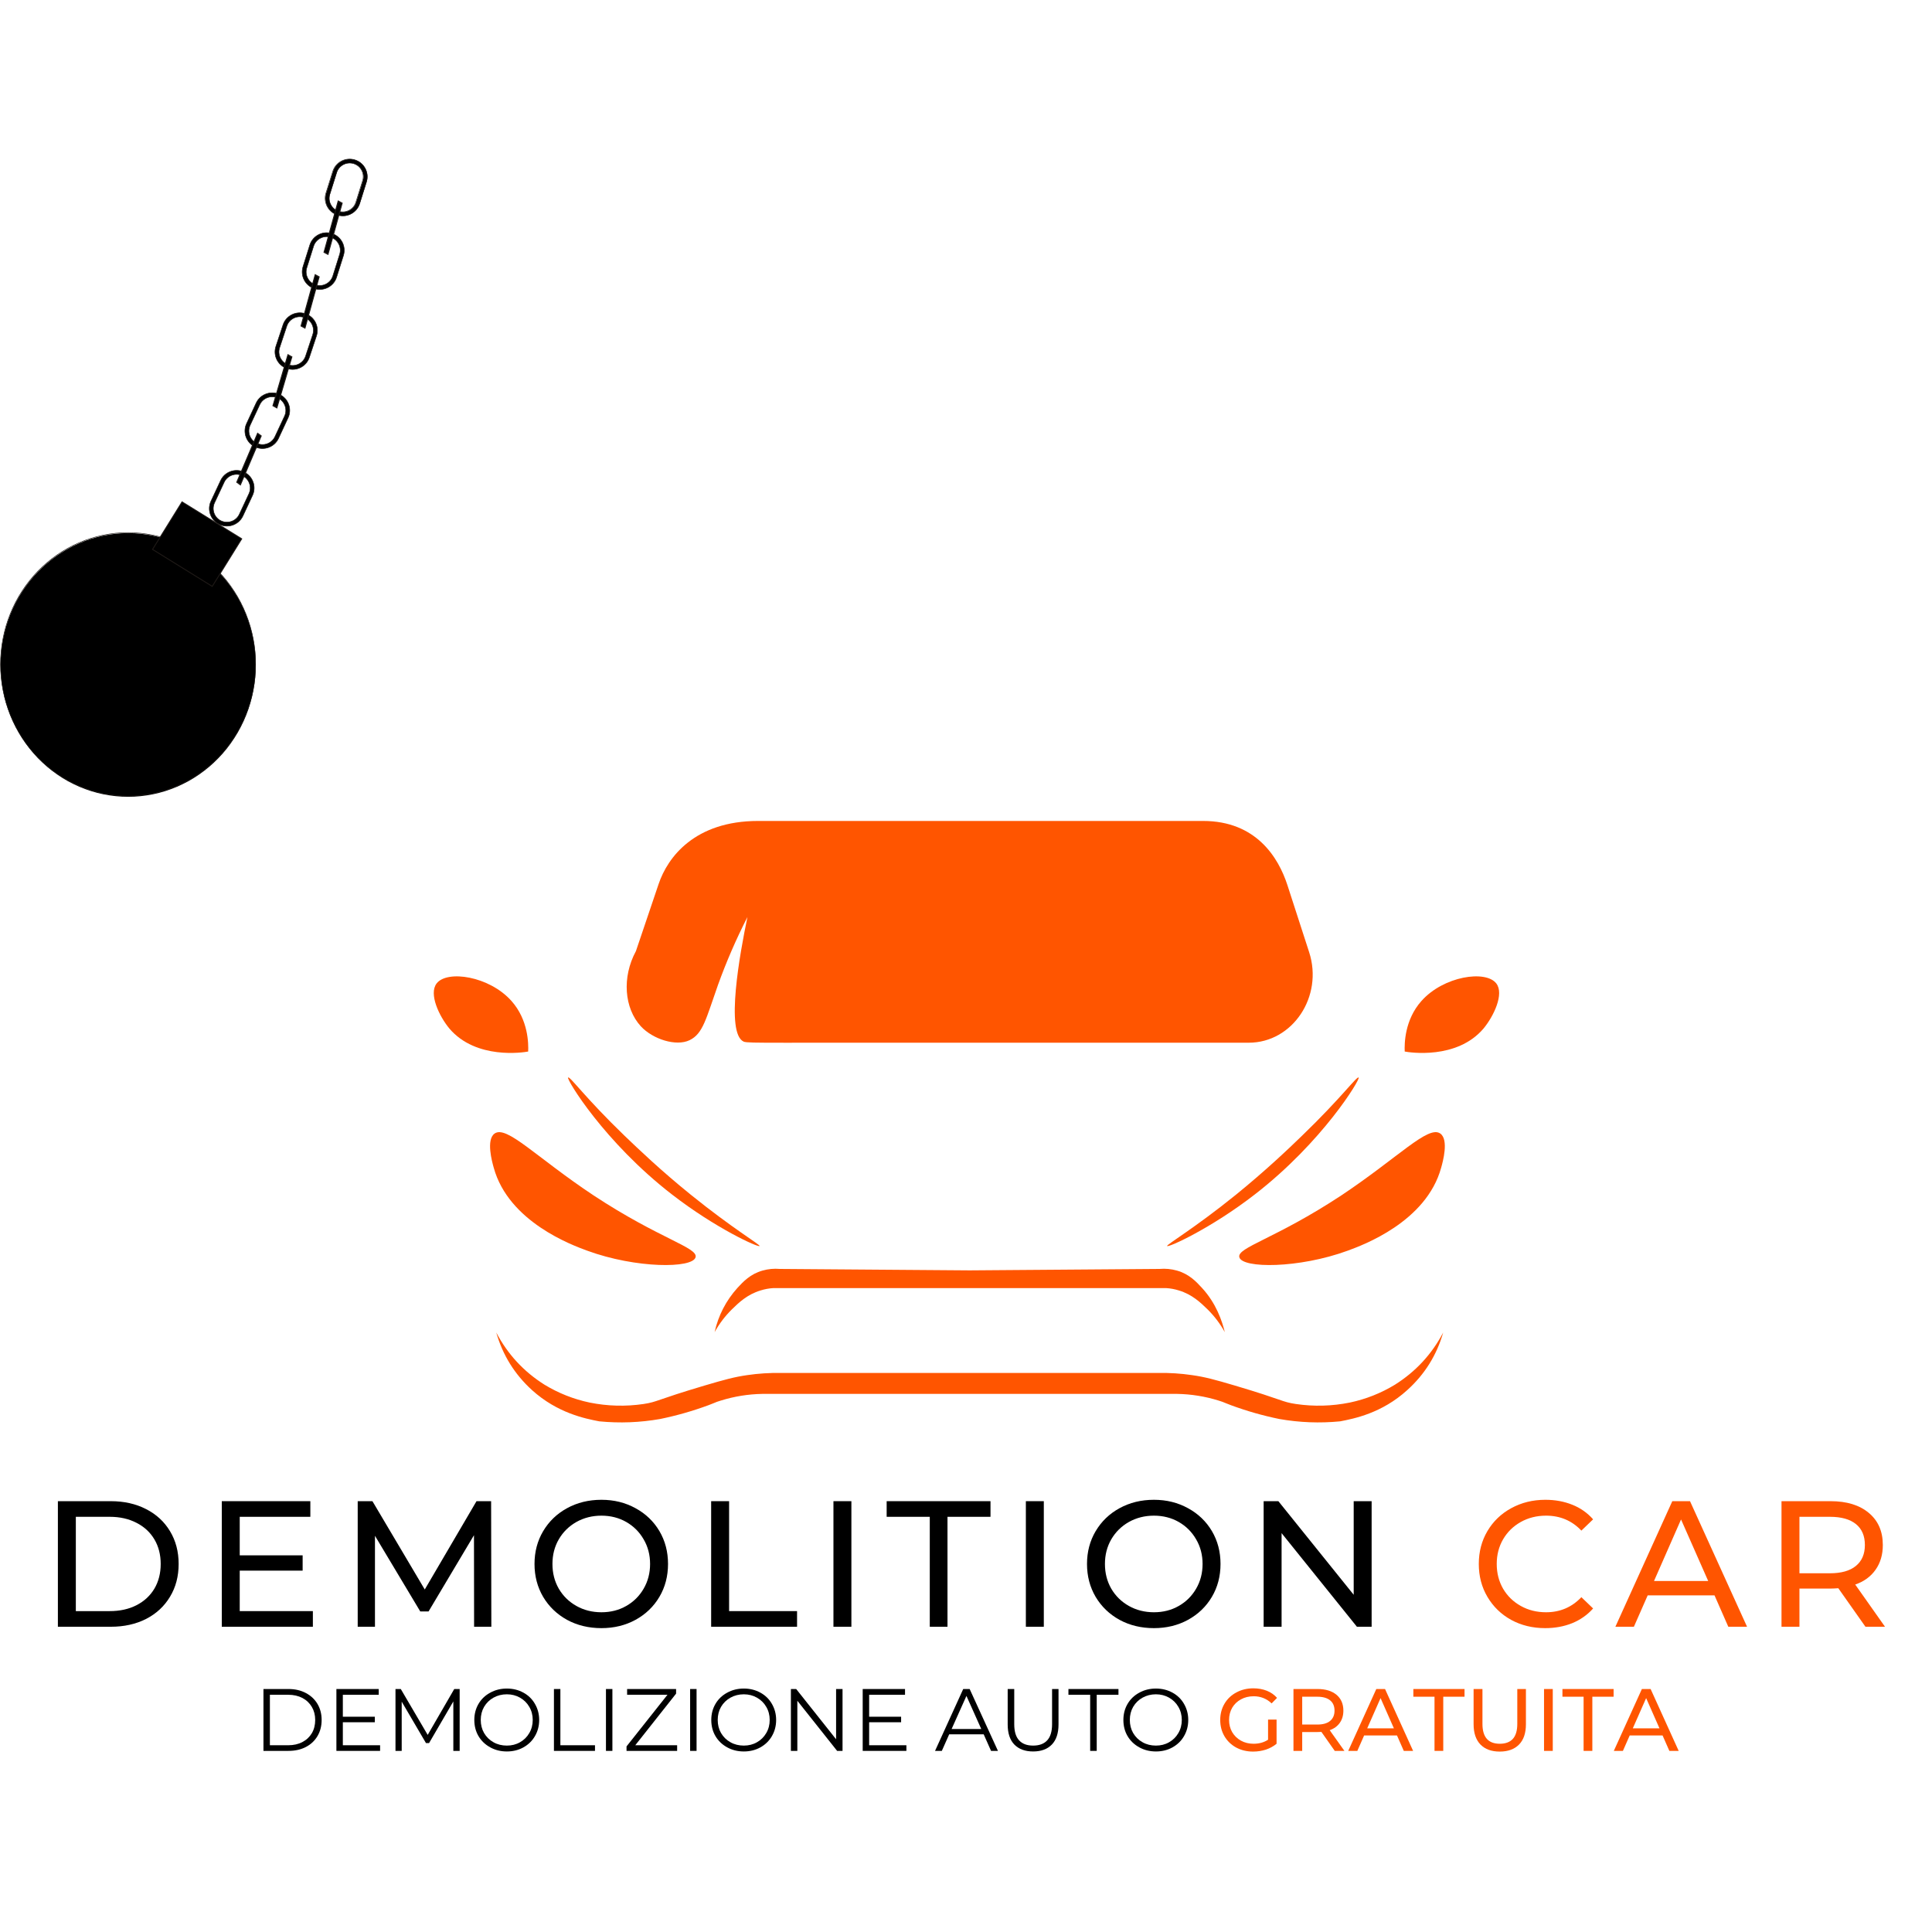 <svg xmlns="http://www.w3.org/2000/svg" xmlns:xlink="http://www.w3.org/1999/xlink" width="350" zoomAndPan="magnify" viewBox="0 0 262.5 262.5" height="350" preserveAspectRatio="xMidYMid meet" version="1.0"><defs><g><g id="id1"/><g id="id2"/><g id="id3"/></g><clipPath id="id4"><path d="M 58.926 132 L 72 132 L 72 144 L 58.926 144 Z M 58.926 132 " clip-rule="nonzero"/></clipPath><clipPath id="id5"><path d="M 190 132 L 203.676 132 L 203.676 144 L 190 144 Z M 190 132 " clip-rule="nonzero"/></clipPath><clipPath id="id6"><path d="M 85 111.527 L 179 111.527 L 179 142 L 85 142 Z M 85 111.527 " clip-rule="nonzero"/></clipPath><clipPath id="id7"><path d="M 67 181 L 197 181 L 197 193.277 L 67 193.277 Z M 67 181 " clip-rule="nonzero"/></clipPath><clipPath id="id8"><path d="M 0 72 L 35 72 L 35 108.309 L 0 108.309 Z M 0 72 " clip-rule="nonzero"/></clipPath><clipPath id="id9"><path d="M 0 72 L 36 72 L 36 108.309 L 0 108.309 Z M 0 72 " clip-rule="nonzero"/></clipPath><clipPath id="id10"><path d="M 44 21.309 L 50 21.309 L 50 30 L 44 30 Z M 44 21.309 " clip-rule="nonzero"/></clipPath><clipPath id="id11"><path d="M 43 21.309 L 50.25 21.309 L 50.25 30 L 43 30 Z M 43 21.309 " clip-rule="nonzero"/></clipPath></defs><g clip-path="url(#id4)"><path fill="rgb(100%, 33.33%, 0%)" d="M 71.762 142.871 C 71.812 141.816 71.789 138.578 69.496 136.004 C 66.488 132.617 60.746 131.758 59.32 133.625 C 58.234 135.047 59.664 138.062 61.066 139.758 C 64.691 144 71.121 142.996 71.762 142.871 Z M 71.762 142.871 " fill-opacity="1" fill-rule="nonzero"/></g><g clip-path="url(#id5)"><path fill="rgb(100%, 33.33%, 0%)" d="M 190.859 142.871 C 190.812 141.816 190.836 138.578 193.129 136.004 C 196.133 132.617 201.875 131.758 203.305 133.625 C 204.391 135.047 202.961 138.062 201.555 139.758 C 197.934 144 191.5 142.996 190.859 142.871 Z M 190.859 142.871 " fill-opacity="1" fill-rule="nonzero"/></g><g clip-path="url(#id6)"><path fill="rgb(100%, 33.33%, 0%)" d="M 169.668 141.672 L 108.086 141.672 C 107.469 141.672 106.902 141.695 105.746 141.672 C 102.789 141.672 101.332 141.672 101.039 141.523 C 98.551 140.371 100.52 129.551 101.555 124.594 C 100.031 127.578 98.699 130.645 97.562 133.797 C 95.914 138.457 95.52 140.445 93.695 141.328 C 91.871 142.211 88.691 141.203 87.066 139.438 C 84.824 136.984 84.477 132.789 86.402 129.23 L 89.48 120.129 C 90.715 116.449 94.41 111.543 103.008 111.543 L 163.457 111.543 C 170.68 111.543 173.707 116.523 174.918 120.254 L 177.875 129.379 C 179.82 135.391 175.633 141.672 169.668 141.672 Z M 169.668 141.672 " fill-opacity="1" fill-rule="nonzero"/></g><path fill="rgb(100%, 33.33%, 0%)" d="M 103.207 169.293 C 103.059 169.539 97.195 166.867 91.281 162.277 C 82.09 155.164 76.938 146.625 77.184 146.406 C 77.43 146.184 79.477 149.129 84.871 154.328 C 86.695 156.07 89.727 158.992 93.891 162.352 C 99.535 166.914 103.305 169.121 103.207 169.293 Z M 103.207 169.293 " fill-opacity="1" fill-rule="nonzero"/><path fill="rgb(100%, 33.33%, 0%)" d="M 158.578 169.293 C 158.727 169.539 164.59 166.867 170.504 162.277 C 179.695 155.164 184.848 146.625 184.602 146.406 C 184.355 146.184 182.285 149.129 176.887 154.328 C 175.09 156.07 172.031 158.992 167.895 162.352 C 162.25 166.914 158.457 169.121 158.578 169.293 Z M 158.578 169.293 " fill-opacity="1" fill-rule="nonzero"/><path fill="rgb(100%, 33.33%, 0%)" d="M 94.508 170.816 C 94.113 172.359 86.426 172.359 79.797 169.934 C 77.777 169.195 69.102 166.031 67.082 158.648 C 66.859 157.863 66.02 154.844 67.203 154.012 C 68.855 152.859 72.824 157.223 80.66 162.426 C 89.629 168.336 94.852 169.492 94.508 170.816 Z M 94.508 170.816 " fill-opacity="1" fill-rule="nonzero"/><path fill="rgb(100%, 33.33%, 0%)" d="M 168.387 170.816 C 168.781 172.359 176.469 172.359 183.098 169.934 C 185.117 169.195 193.793 166.031 195.812 158.648 C 196.035 157.863 196.871 154.844 195.691 154.012 C 194.039 152.859 190.047 157.223 182.234 162.426 C 173.266 168.336 168.043 169.492 168.387 170.816 Z M 168.387 170.816 " fill-opacity="1" fill-rule="nonzero"/><path fill="rgb(100%, 33.33%, 0%)" d="M 163.309 174.984 C 162.547 174.152 161.559 173.098 159.91 172.633 C 159.133 172.414 158.344 172.34 157.543 172.41 L 131.742 172.605 L 105.965 172.41 C 105.164 172.34 104.375 172.414 103.602 172.633 C 101.949 173.098 100.965 174.152 100.199 174.984 C 98.637 176.719 97.605 178.723 97.094 180.996 C 97.727 179.855 98.508 178.824 99.438 177.906 C 100.371 176.996 101.531 175.871 103.355 175.328 C 103.918 175.152 104.492 175.047 105.078 175.012 L 158.43 175.012 C 159.02 175.047 159.594 175.152 160.156 175.328 C 161.98 175.871 163.137 176.996 164.074 177.906 C 165 178.824 165.781 179.855 166.414 180.996 C 166.047 179.5 165.258 177.098 163.309 174.984 Z M 163.309 174.984 " fill-opacity="1" fill-rule="nonzero"/><g clip-path="url(#id7)"><path fill="rgb(100%, 33.33%, 0%)" d="M 189.531 188.137 C 187.625 189.297 185.578 190.105 183.395 190.566 C 180.965 191.055 178.527 191.121 176.074 190.762 C 174.102 190.465 174.496 190.246 167.793 188.258 C 165.059 187.449 163.703 187.082 161.953 186.836 C 160.441 186.613 158.922 186.516 157.395 186.543 L 106.113 186.543 C 104.578 186.516 103.051 186.613 101.531 186.836 C 99.805 187.082 98.449 187.449 95.715 188.258 C 89.012 190.246 89.383 190.465 87.434 190.762 C 84.984 191.121 82.543 191.055 80.117 190.566 C 77.934 190.105 75.887 189.297 73.98 188.137 C 71.156 186.359 68.973 183.996 67.426 181.047 C 68.301 184.113 69.918 186.719 72.281 188.871 C 75.754 192.012 79.523 192.75 81.422 193.117 C 84.199 193.387 86.957 193.281 89.703 192.797 C 91.926 192.34 94.102 191.719 96.234 190.934 L 96.922 190.664 C 97.25 190.516 97.586 190.395 97.934 190.297 C 99.77 189.723 101.652 189.422 103.578 189.387 L 159.934 189.387 C 161.859 189.422 163.738 189.723 165.578 190.297 C 165.922 190.398 166.258 190.52 166.586 190.664 L 167.277 190.934 C 169.406 191.719 171.582 192.34 173.809 192.797 C 176.551 193.281 179.312 193.387 182.086 193.117 C 183.984 192.75 187.754 192.012 191.203 188.871 C 193.582 186.727 195.207 184.117 196.086 181.047 C 194.539 183.996 192.352 186.359 189.531 188.137 Z M 189.531 188.137 " fill-opacity="1" fill-rule="nonzero"/></g><g clip-path="url(#id8)"><path fill="rgb(0%, 0%, 0%)" d="M 34.75 90.348 C 34.75 90.934 34.723 91.52 34.668 92.102 C 34.613 92.688 34.527 93.266 34.418 93.84 C 34.309 94.418 34.168 94.984 34.004 95.547 C 33.84 96.109 33.648 96.66 33.43 97.203 C 33.215 97.742 32.973 98.273 32.703 98.789 C 32.438 99.309 32.145 99.809 31.828 100.297 C 31.512 100.785 31.176 101.258 30.816 101.711 C 30.457 102.164 30.074 102.598 29.672 103.012 C 29.273 103.426 28.852 103.82 28.414 104.191 C 27.973 104.562 27.52 104.914 27.047 105.238 C 26.574 105.566 26.086 105.867 25.586 106.145 C 25.086 106.418 24.574 106.668 24.051 106.895 C 23.523 107.117 22.992 107.316 22.449 107.488 C 21.902 107.656 21.355 107.801 20.797 107.914 C 20.242 108.027 19.68 108.113 19.113 108.172 C 18.551 108.23 17.984 108.258 17.414 108.258 C 16.848 108.258 16.281 108.23 15.715 108.172 C 15.152 108.113 14.59 108.027 14.031 107.914 C 13.477 107.801 12.926 107.656 12.383 107.488 C 11.84 107.316 11.305 107.117 10.781 106.895 C 10.258 106.668 9.742 106.418 9.242 106.145 C 8.742 105.867 8.258 105.566 7.785 105.238 C 7.312 104.914 6.855 104.562 6.418 104.191 C 5.98 103.82 5.559 103.426 5.156 103.012 C 4.754 102.598 4.375 102.164 4.016 101.711 C 3.656 101.258 3.316 100.785 3 100.297 C 2.688 99.809 2.395 99.309 2.125 98.789 C 1.859 98.273 1.617 97.742 1.398 97.203 C 1.184 96.66 0.992 96.109 0.824 95.547 C 0.66 94.984 0.523 94.418 0.414 93.84 C 0.301 93.266 0.219 92.688 0.164 92.102 C 0.105 91.52 0.078 90.934 0.078 90.348 C 0.078 89.762 0.105 89.176 0.164 88.59 C 0.219 88.008 0.301 87.43 0.414 86.852 C 0.523 86.277 0.66 85.711 0.824 85.148 C 0.992 84.586 1.184 84.035 1.398 83.492 C 1.617 82.949 1.859 82.422 2.125 81.902 C 2.395 81.387 2.688 80.883 3 80.398 C 3.316 79.91 3.656 79.438 4.016 78.984 C 4.375 78.531 4.754 78.098 5.156 77.684 C 5.559 77.27 5.98 76.875 6.418 76.504 C 6.855 76.129 7.312 75.781 7.785 75.453 C 8.258 75.129 8.742 74.828 9.242 74.551 C 9.742 74.273 10.258 74.023 10.781 73.801 C 11.305 73.574 11.84 73.379 12.383 73.207 C 12.926 73.039 13.477 72.895 14.031 72.781 C 14.59 72.668 15.152 72.582 15.715 72.523 C 16.281 72.465 16.848 72.438 17.414 72.438 C 17.984 72.438 18.551 72.465 19.113 72.523 C 19.68 72.582 20.242 72.668 20.797 72.781 C 21.355 72.895 21.902 73.039 22.449 73.207 C 22.992 73.379 23.523 73.574 24.051 73.801 C 24.574 74.023 25.086 74.273 25.586 74.551 C 26.086 74.828 26.574 75.129 27.047 75.453 C 27.52 75.781 27.973 76.129 28.414 76.504 C 28.852 76.875 29.273 77.27 29.672 77.684 C 30.074 78.098 30.457 78.531 30.816 78.984 C 31.176 79.438 31.512 79.91 31.828 80.398 C 32.145 80.883 32.438 81.387 32.703 81.902 C 32.973 82.422 33.215 82.949 33.43 83.492 C 33.648 84.035 33.84 84.586 34.004 85.148 C 34.168 85.711 34.309 86.277 34.418 86.852 C 34.527 87.43 34.613 88.008 34.668 88.59 C 34.723 89.176 34.75 89.762 34.75 90.348 Z M 34.75 90.348 " fill-opacity="1" fill-rule="nonzero"/></g><g clip-path="url(#id9)"><path stroke-linecap="butt" transform="matrix(0.373, 0, 0, 0.372, -8.856, 13.227)" fill="none" stroke-linejoin="miter" d="M 116.839 207.074 C 116.839 208.648 116.766 210.221 116.62 211.784 C 116.473 213.357 116.243 214.909 115.95 216.451 C 115.657 218.003 115.28 219.524 114.84 221.035 C 114.401 222.545 113.888 224.024 113.302 225.482 C 112.726 226.929 112.077 228.356 111.355 229.74 C 110.643 231.135 109.858 232.477 109.01 233.789 C 108.163 235.1 107.263 236.369 106.3 237.585 C 105.337 238.802 104.311 239.966 103.233 241.078 C 102.165 242.19 101.035 243.249 99.863 244.246 C 98.68 245.242 97.466 246.186 96.2 247.057 C 94.933 247.938 93.625 248.745 92.285 249.49 C 90.945 250.224 89.574 250.895 88.172 251.504 C 86.759 252.101 85.335 252.636 83.88 253.098 C 82.415 253.549 80.95 253.937 79.453 254.241 C 77.967 254.545 76.46 254.776 74.942 254.933 C 73.435 255.091 71.917 255.164 70.389 255.164 C 68.872 255.164 67.354 255.091 65.836 254.933 C 64.329 254.776 62.822 254.545 61.325 254.241 C 59.839 253.937 58.363 253.549 56.908 253.098 C 55.454 252.636 54.02 252.101 52.617 251.504 C 51.215 250.895 49.833 250.224 48.493 249.49 C 47.154 248.745 45.856 247.938 44.589 247.057 C 43.323 246.186 42.098 245.242 40.926 244.246 C 39.754 243.249 38.624 242.19 37.545 241.078 C 36.467 239.966 35.452 238.802 34.489 237.585 C 33.526 236.369 32.616 235.1 31.768 233.789 C 30.931 232.477 30.146 231.135 29.423 229.74 C 28.712 228.356 28.063 226.929 27.477 225.482 C 26.901 224.024 26.388 222.545 25.938 221.035 C 25.499 219.524 25.132 218.003 24.839 216.451 C 24.536 214.909 24.316 213.357 24.169 211.784 C 24.012 210.221 23.939 208.648 23.939 207.074 C 23.939 205.501 24.012 203.928 24.169 202.354 C 24.316 200.792 24.536 199.239 24.839 197.687 C 25.132 196.145 25.499 194.624 25.938 193.114 C 26.388 191.604 26.901 190.125 27.477 188.667 C 28.063 187.209 28.712 185.793 29.423 184.398 C 30.146 183.014 30.931 181.661 31.768 180.36 C 32.616 179.049 33.526 177.78 34.489 176.563 C 35.452 175.347 36.467 174.182 37.545 173.071 C 38.624 171.959 39.754 170.899 40.926 169.903 C 42.098 168.896 43.323 167.963 44.589 167.082 C 45.856 166.211 47.154 165.403 48.493 164.659 C 49.833 163.914 51.215 163.243 52.617 162.645 C 54.02 162.037 55.454 161.512 56.908 161.051 C 58.363 160.6 59.839 160.212 61.325 159.907 C 62.822 159.603 64.329 159.373 65.836 159.215 C 67.354 159.058 68.872 158.985 70.389 158.985 C 71.917 158.985 73.435 159.058 74.942 159.215 C 76.46 159.373 77.967 159.603 79.453 159.907 C 80.95 160.212 82.415 160.6 83.88 161.051 C 85.335 161.512 86.759 162.037 88.172 162.645 C 89.574 163.243 90.945 163.914 92.285 164.659 C 93.625 165.403 94.933 166.211 96.2 167.082 C 97.466 167.963 98.68 168.896 99.863 169.903 C 101.035 170.899 102.165 171.959 103.233 173.071 C 104.311 174.182 105.337 175.347 106.3 176.563 C 107.263 177.78 108.163 179.049 109.01 180.36 C 109.858 181.661 110.643 183.014 111.355 184.398 C 112.077 185.793 112.726 187.209 113.302 188.667 C 113.888 190.125 114.401 191.604 114.84 193.114 C 115.28 194.624 115.657 196.145 115.95 197.687 C 116.243 199.239 116.473 200.792 116.62 202.354 C 116.766 203.928 116.839 205.501 116.839 207.074 Z M 116.839 207.074 " stroke="rgb(12.16%, 10.199%, 9.019%)" stroke-width="0.2" stroke-opacity="1" stroke-miterlimit="4"/></g><path stroke-linecap="butt" transform="matrix(0.373, 0, 0, 0.372, -8.856, 13.227)" fill-opacity="1" fill="rgb(0%, 0%, 0%)" fill-rule="evenodd" stroke-linejoin="miter" d="M 112.621 136.854 C 115.824 138.343 117.216 142.182 115.73 145.381 L 112.224 152.901 C 110.727 156.09 106.896 157.495 103.693 155.995 C 100.501 154.506 99.099 150.667 100.595 147.479 L 104.102 139.958 C 105.588 136.759 109.429 135.364 112.621 136.854 Z M 112.014 138.165 C 114.495 139.319 115.573 142.297 114.422 144.773 L 110.915 152.293 C 109.764 154.768 106.781 155.848 104.301 154.695 C 101.82 153.541 100.742 150.562 101.893 148.087 L 105.4 140.567 C 106.561 138.091 109.534 137.001 112.014 138.165 Z M 112.014 138.165 " stroke="rgb(12.16%, 10.199%, 9.019%)" stroke-width="0.2" stroke-opacity="1" stroke-miterlimit="4"/><path stroke-linecap="butt" transform="matrix(0.373, 0, 0, 0.372, -8.856, 13.227)" fill-opacity="1" fill="rgb(0%, 0%, 0%)" fill-rule="evenodd" stroke-linejoin="miter" d="M 125.589 108.514 C 128.782 110.014 130.184 113.842 128.687 117.041 L 125.192 124.561 C 123.695 127.76 119.864 129.155 116.661 127.666 C 113.469 126.166 112.067 122.338 113.563 119.139 L 117.059 111.618 C 118.556 108.419 122.387 107.024 125.589 108.514 Z M 124.982 109.825 C 127.463 110.979 128.541 113.957 127.39 116.433 L 123.883 123.953 C 122.722 126.428 119.749 127.508 117.268 126.355 C 114.788 125.201 113.71 122.222 114.861 119.747 L 118.367 112.227 C 119.529 109.751 122.502 108.671 124.982 109.825 Z M 124.982 109.825 " stroke="rgb(12.16%, 10.199%, 9.019%)" stroke-width="0.2" stroke-opacity="1" stroke-miterlimit="4"/><path stroke-linecap="butt" transform="matrix(0.373, 0, 0, 0.372, -8.856, 13.227)" fill-opacity="1" fill="rgb(0%, 0%, 0%)" fill-rule="evenodd" stroke-linejoin="miter" d="M 134.957 79.01 C 138.306 80.121 140.138 83.771 139.028 87.117 L 136.422 94.984 C 135.313 98.34 131.66 100.165 128.311 99.053 C 124.961 97.952 123.13 94.302 124.239 90.956 L 126.845 83.079 C 127.955 79.733 131.608 77.898 134.957 79.01 Z M 134.507 80.373 C 137.102 81.233 138.515 84.065 137.657 86.666 L 135.051 94.533 C 134.193 97.134 131.356 98.55 128.761 97.69 C 126.165 96.83 124.742 93.998 125.61 91.407 L 128.216 83.53 C 129.075 80.94 131.901 79.513 134.507 80.373 Z M 134.507 80.373 " stroke="rgb(12.16%, 10.199%, 9.019%)" stroke-width="0.2" stroke-opacity="1" stroke-miterlimit="4"/><path stroke-linecap="butt" transform="matrix(0.373, 0, 0, 0.372, -8.856, 13.227)" fill-opacity="1" fill="rgb(0%, 0%, 0%)" fill-rule="evenodd" stroke-linejoin="miter" d="M 144.638 49.726 C 148.008 50.785 149.903 54.404 148.846 57.77 L 146.355 65.679 C 145.298 69.046 141.687 70.933 138.317 69.874 C 134.946 68.825 133.062 65.207 134.119 61.84 L 136.6 53.921 C 137.657 50.565 141.279 48.666 144.638 49.726 Z M 144.209 51.1 C 146.826 51.918 148.291 54.729 147.464 57.34 L 144.984 65.249 C 144.167 67.86 141.362 69.329 138.746 68.5 C 136.14 67.682 134.674 64.882 135.491 62.27 L 137.971 54.362 C 138.798 51.75 141.603 50.282 144.209 51.1 Z M 144.209 51.1 " stroke="rgb(12.16%, 10.199%, 9.019%)" stroke-width="0.2" stroke-opacity="1" stroke-miterlimit="4"/><g clip-path="url(#id10)"><path fill="rgb(0%, 0%, 0%)" d="M 48.25 21.73 C 49.508 22.125 50.211 23.473 49.816 24.723 L 48.891 27.672 C 48.496 28.926 47.145 29.629 45.891 29.234 C 44.633 28.84 43.926 27.492 44.32 26.242 L 45.25 23.293 C 45.645 22.039 46.992 21.336 48.25 21.73 Z M 48.09 22.242 C 49.062 22.547 49.609 23.59 49.305 24.562 L 48.379 27.512 C 48.07 28.484 47.023 29.027 46.051 28.723 C 45.074 28.418 44.527 27.375 44.836 26.402 L 45.762 23.453 C 46.066 22.48 47.113 21.938 48.09 22.242 Z M 48.09 22.242 " fill-opacity="1" fill-rule="evenodd"/></g><g clip-path="url(#id11)"><path stroke-linecap="butt" transform="matrix(0.373, 0, 0, 0.372, -8.856, 13.227)" fill="none" stroke-linejoin="miter" d="M 153.011 22.833 C 156.382 23.893 158.266 27.511 157.208 30.867 L 154.728 38.786 C 153.671 42.153 150.049 44.041 146.69 42.982 C 143.32 41.922 141.425 38.304 142.482 34.947 L 144.973 27.029 C 146.03 23.662 149.641 21.774 153.011 22.833 Z M 152.582 24.207 C 155.188 25.025 156.654 27.826 155.837 30.437 L 153.357 38.356 C 152.53 40.968 149.725 42.426 147.119 41.608 C 144.502 40.79 143.037 37.989 143.864 35.377 L 146.344 27.459 C 147.161 24.847 149.966 23.389 152.582 24.207 Z M 152.582 24.207 " stroke="rgb(12.16%, 10.199%, 9.019%)" stroke-width="0.2" stroke-opacity="1" stroke-miterlimit="4"/></g><path stroke-linecap="butt" transform="matrix(0.517, 0.32, -0.32, 0.516, 24.733, 68.184)" fill-opacity="1" fill="rgb(0%, 0%, 0%)" fill-rule="evenodd" stroke-linejoin="miter" d="M 0.002 -0.002 L 15.694 0.001 L 15.693 12.529 L 0.001 12.526 Z M 0.002 -0.002 " stroke="rgb(12.16%, 10.199%, 9.019%)" stroke-width="0.2" stroke-opacity="1" stroke-miterlimit="4"/><path stroke-linecap="butt" transform="matrix(0.55, 0.397, -0.35, 0.822, 34.991, 58.888)" fill-opacity="1" fill="rgb(0%, 0%, 0%)" fill-rule="evenodd" stroke-linejoin="miter" d="M 0.002 -0.002 L 0.899 0.002 L 0.903 8.047 L 0.001 8.045 Z M 0.002 -0.002 " stroke="rgb(12.16%, 10.199%, 9.019%)" stroke-width="0.2" stroke-opacity="1" stroke-miterlimit="4"/><path stroke-linecap="butt" transform="matrix(0.593, 0.33, -0.252, 0.857, 39.117, 48.212)" fill-opacity="1" fill="rgb(0%, 0%, 0%)" fill-rule="evenodd" stroke-linejoin="miter" d="M -0 -0.001 L 0.902 -0.003 L 0.902 8.044 L -0 8.045 Z M -0 -0.001 " stroke="rgb(12.16%, 10.199%, 9.019%)" stroke-width="0.2" stroke-opacity="1" stroke-miterlimit="4"/><path stroke-linecap="butt" transform="matrix(0.598, 0.321, -0.238, 0.861, 42.821, 37.344)" fill-opacity="1" fill="rgb(0%, 0%, 0%)" fill-rule="evenodd" stroke-linejoin="miter" d="M -0.001 0 L 0.9 0 L 0.899 8.047 L -0.002 8.047 Z M -0.001 0 " stroke="rgb(12.16%, 10.199%, 9.019%)" stroke-width="0.2" stroke-opacity="1" stroke-miterlimit="4"/><path stroke-linecap="butt" transform="matrix(0.598, 0.321, -0.238, 0.861, 45.944, 27.327)" fill-opacity="1" fill="rgb(0%, 0%, 0%)" fill-rule="evenodd" stroke-linejoin="miter" d="M 0.002 0.001 L 0.903 0.001 L 0.902 8.047 L 0.001 8.048 Z M 0.002 0.001 " stroke="rgb(12.16%, 10.199%, 9.019%)" stroke-width="0.2" stroke-opacity="1" stroke-miterlimit="4"/><g fill="rgb(0%, 0%, 0%)" fill-opacity="1"><g transform="translate(5.303, 221.026)"><g><path d="M 2.562 -17.062 L 9.75 -17.062 C 11.551 -17.062 13.148 -16.703 14.547 -15.984 C 15.941 -15.273 17.023 -14.273 17.797 -12.984 C 18.578 -11.691 18.969 -10.207 18.969 -8.531 C 18.969 -6.852 18.578 -5.367 17.797 -4.078 C 17.023 -2.785 15.941 -1.781 14.547 -1.062 C 13.148 -0.352 11.551 0 9.75 0 L 2.562 0 Z M 9.609 -2.125 C 10.984 -2.125 12.191 -2.391 13.234 -2.922 C 14.285 -3.461 15.098 -4.211 15.672 -5.172 C 16.242 -6.141 16.531 -7.258 16.531 -8.531 C 16.531 -9.801 16.242 -10.914 15.672 -11.875 C 15.098 -12.844 14.285 -13.594 13.234 -14.125 C 12.191 -14.664 10.984 -14.938 9.609 -14.938 L 5 -14.938 L 5 -2.125 Z M 9.609 -2.125 "/></g></g></g><g fill="rgb(0%, 0%, 0%)" fill-opacity="1"><g transform="translate(27.572, 221.026)"><g><path d="M 14.938 -2.125 L 14.938 0 L 2.562 0 L 2.562 -17.062 L 14.594 -17.062 L 14.594 -14.938 L 5 -14.938 L 5 -9.703 L 13.547 -9.703 L 13.547 -7.625 L 5 -7.625 L 5 -2.125 Z M 14.938 -2.125 "/></g></g></g><g fill="rgb(0%, 0%, 0%)" fill-opacity="1"><g transform="translate(46.04, 221.026)"><g><path d="M 18.375 0 L 18.359 -12.438 L 12.188 -2.078 L 11.062 -2.078 L 4.906 -12.359 L 4.906 0 L 2.562 0 L 2.562 -17.062 L 4.562 -17.062 L 11.672 -5.062 L 18.703 -17.062 L 20.688 -17.062 L 20.719 0 Z M 18.375 0 "/></g></g></g><g fill="rgb(0%, 0%, 0%)" fill-opacity="1"><g transform="translate(71.452, 221.026)"><g><path d="M 10.266 0.188 C 8.535 0.188 6.977 -0.188 5.594 -0.938 C 4.219 -1.695 3.133 -2.738 2.344 -4.062 C 1.562 -5.395 1.172 -6.883 1.172 -8.531 C 1.172 -10.176 1.562 -11.66 2.344 -12.984 C 3.133 -14.316 4.219 -15.359 5.594 -16.109 C 6.977 -16.867 8.535 -17.25 10.266 -17.25 C 11.973 -17.25 13.516 -16.867 14.891 -16.109 C 16.273 -15.359 17.359 -14.32 18.141 -13 C 18.922 -11.676 19.312 -10.188 19.312 -8.531 C 19.312 -6.875 18.922 -5.383 18.141 -4.062 C 17.359 -2.738 16.273 -1.695 14.891 -0.938 C 13.516 -0.188 11.973 0.188 10.266 0.188 Z M 10.266 -1.969 C 11.516 -1.969 12.641 -2.254 13.641 -2.828 C 14.641 -3.398 15.426 -4.18 16 -5.172 C 16.582 -6.172 16.875 -7.289 16.875 -8.531 C 16.875 -9.77 16.582 -10.883 16 -11.875 C 15.426 -12.875 14.641 -13.66 13.641 -14.234 C 12.641 -14.805 11.516 -15.094 10.266 -15.094 C 9.016 -15.094 7.879 -14.805 6.859 -14.234 C 5.848 -13.66 5.051 -12.875 4.469 -11.875 C 3.895 -10.883 3.609 -9.77 3.609 -8.531 C 3.609 -7.289 3.895 -6.172 4.469 -5.172 C 5.051 -4.18 5.848 -3.398 6.859 -2.828 C 7.879 -2.254 9.016 -1.969 10.266 -1.969 Z M 10.266 -1.969 "/></g></g></g><g fill="rgb(0%, 0%, 0%)" fill-opacity="1"><g transform="translate(94.062, 221.026)"><g><path d="M 2.562 -17.062 L 5 -17.062 L 5 -2.125 L 14.234 -2.125 L 14.234 0 L 2.562 0 Z M 2.562 -17.062 "/></g></g></g><g fill="rgb(0%, 0%, 0%)" fill-opacity="1"><g transform="translate(110.678, 221.026)"><g><path d="M 2.562 -17.062 L 5 -17.062 L 5 0 L 2.562 0 Z M 2.562 -17.062 "/></g></g></g><g fill="rgb(0%, 0%, 0%)" fill-opacity="1"><g transform="translate(120.376, 221.026)"><g><path d="M 5.953 -14.938 L 0.094 -14.938 L 0.094 -17.062 L 14.203 -17.062 L 14.203 -14.938 L 8.359 -14.938 L 8.359 0 L 5.953 0 Z M 5.953 -14.938 "/></g></g></g><g fill="rgb(0%, 0%, 0%)" fill-opacity="1"><g transform="translate(136.822, 221.026)"><g><path d="M 2.562 -17.062 L 5 -17.062 L 5 0 L 2.562 0 Z M 2.562 -17.062 "/></g></g></g><g fill="rgb(0%, 0%, 0%)" fill-opacity="1"><g transform="translate(146.519, 221.026)"><g><path d="M 10.266 0.188 C 8.535 0.188 6.977 -0.188 5.594 -0.938 C 4.219 -1.695 3.133 -2.738 2.344 -4.062 C 1.562 -5.395 1.172 -6.883 1.172 -8.531 C 1.172 -10.176 1.562 -11.66 2.344 -12.984 C 3.133 -14.316 4.219 -15.359 5.594 -16.109 C 6.977 -16.867 8.535 -17.25 10.266 -17.25 C 11.973 -17.25 13.516 -16.867 14.891 -16.109 C 16.273 -15.359 17.359 -14.32 18.141 -13 C 18.922 -11.676 19.312 -10.188 19.312 -8.531 C 19.312 -6.875 18.922 -5.383 18.141 -4.062 C 17.359 -2.738 16.273 -1.695 14.891 -0.938 C 13.516 -0.188 11.973 0.188 10.266 0.188 Z M 10.266 -1.969 C 11.516 -1.969 12.641 -2.254 13.641 -2.828 C 14.641 -3.398 15.426 -4.18 16 -5.172 C 16.582 -6.172 16.875 -7.289 16.875 -8.531 C 16.875 -9.77 16.582 -10.883 16 -11.875 C 15.426 -12.875 14.641 -13.66 13.641 -14.234 C 12.641 -14.805 11.516 -15.094 10.266 -15.094 C 9.016 -15.094 7.879 -14.805 6.859 -14.234 C 5.848 -13.66 5.051 -12.875 4.469 -11.875 C 3.895 -10.883 3.609 -9.77 3.609 -8.531 C 3.609 -7.289 3.895 -6.172 4.469 -5.172 C 5.051 -4.18 5.848 -3.398 6.859 -2.828 C 7.879 -2.254 9.016 -1.969 10.266 -1.969 Z M 10.266 -1.969 "/></g></g></g><g fill="rgb(0%, 0%, 0%)" fill-opacity="1"><g transform="translate(169.129, 221.026)"><g><path d="M 17.234 -17.062 L 17.234 0 L 15.234 0 L 5 -12.719 L 5 0 L 2.562 0 L 2.562 -17.062 L 4.562 -17.062 L 14.797 -4.344 L 14.797 -17.062 Z M 17.234 -17.062 "/></g></g></g><g fill="rgb(0%, 0%, 0%)" fill-opacity="1"><g transform="translate(191.057, 221.026)"><g/></g></g><g fill="rgb(100%, 33.33%, 0%)" fill-opacity="1"><g transform="translate(199.752, 221.026)"><g><path d="M 10.188 0.188 C 8.477 0.188 6.938 -0.188 5.562 -0.938 C 4.195 -1.695 3.125 -2.738 2.344 -4.062 C 1.562 -5.383 1.172 -6.875 1.172 -8.531 C 1.172 -10.188 1.562 -11.676 2.344 -13 C 3.125 -14.32 4.203 -15.359 5.578 -16.109 C 6.961 -16.867 8.508 -17.25 10.219 -17.25 C 11.551 -17.25 12.77 -17.023 13.875 -16.578 C 14.977 -16.141 15.922 -15.477 16.703 -14.594 L 15.109 -13.062 C 13.828 -14.414 12.227 -15.094 10.312 -15.094 C 9.039 -15.094 7.895 -14.805 6.875 -14.234 C 5.852 -13.66 5.051 -12.875 4.469 -11.875 C 3.895 -10.883 3.609 -9.77 3.609 -8.531 C 3.609 -7.289 3.895 -6.172 4.469 -5.172 C 5.051 -4.18 5.852 -3.398 6.875 -2.828 C 7.895 -2.254 9.039 -1.969 10.312 -1.969 C 12.207 -1.969 13.805 -2.648 15.109 -4.016 L 16.703 -2.484 C 15.922 -1.609 14.973 -0.941 13.859 -0.484 C 12.742 -0.035 11.52 0.188 10.188 0.188 Z M 10.188 0.188 "/></g></g></g><g fill="rgb(100%, 33.33%, 0%)" fill-opacity="1"><g transform="translate(219.512, 221.026)"><g><path d="M 13.438 -4.266 L 4.359 -4.266 L 2.484 0 L -0.031 0 L 7.703 -17.062 L 10.109 -17.062 L 17.859 0 L 15.312 0 Z M 12.578 -6.219 L 8.891 -14.578 L 5.219 -6.219 Z M 12.578 -6.219 "/></g></g></g><g fill="rgb(100%, 33.33%, 0%)" fill-opacity="1"><g transform="translate(239.49, 221.026)"><g><path d="M 13.969 0 L 10.281 -5.234 C 9.832 -5.203 9.477 -5.188 9.219 -5.188 L 5 -5.188 L 5 0 L 2.562 0 L 2.562 -17.062 L 9.219 -17.062 C 11.426 -17.062 13.16 -16.531 14.422 -15.469 C 15.691 -14.414 16.328 -12.961 16.328 -11.109 C 16.328 -9.797 16 -8.676 15.344 -7.75 C 14.695 -6.82 13.773 -6.148 12.578 -5.734 L 16.625 0 Z M 9.141 -7.266 C 10.68 -7.266 11.859 -7.598 12.672 -8.266 C 13.484 -8.93 13.891 -9.879 13.891 -11.109 C 13.891 -12.348 13.484 -13.297 12.672 -13.953 C 11.859 -14.609 10.68 -14.938 9.141 -14.938 L 5 -14.938 L 5 -7.266 Z M 9.141 -7.266 "/></g></g></g><g fill="rgb(0%, 0%, 0%)" fill-opacity="1"><g transform="translate(34.42, 237.892)"><g><path d="M 1.375 -8.406 L 4.781 -8.406 C 5.676 -8.406 6.461 -8.223 7.141 -7.859 C 7.816 -7.504 8.344 -7.008 8.719 -6.375 C 9.094 -5.738 9.281 -5.016 9.281 -4.203 C 9.281 -3.379 9.094 -2.648 8.719 -2.016 C 8.344 -1.379 7.816 -0.883 7.141 -0.531 C 6.461 -0.176 5.676 0 4.781 0 L 1.375 0 Z M 4.734 -0.766 C 5.473 -0.766 6.117 -0.91 6.672 -1.203 C 7.223 -1.492 7.648 -1.895 7.953 -2.406 C 8.254 -2.926 8.406 -3.523 8.406 -4.203 C 8.406 -4.867 8.254 -5.457 7.953 -5.969 C 7.648 -6.488 7.223 -6.895 6.672 -7.188 C 6.117 -7.477 5.473 -7.625 4.734 -7.625 L 2.25 -7.625 L 2.25 -0.766 Z M 4.734 -0.766 "/></g></g></g><g fill="rgb(0%, 0%, 0%)" fill-opacity="1"><g transform="translate(44.332, 237.892)"><g><path d="M 7.312 -0.766 L 7.312 0 L 1.375 0 L 1.375 -8.406 L 7.125 -8.406 L 7.125 -7.625 L 2.25 -7.625 L 2.25 -4.641 L 6.594 -4.641 L 6.594 -3.891 L 2.25 -3.891 L 2.25 -0.766 Z M 7.312 -0.766 "/></g></g></g><g fill="rgb(0%, 0%, 0%)" fill-opacity="1"><g transform="translate(52.36, 237.892)"><g><path d="M 10.094 -8.406 L 10.094 0 L 9.234 0 L 9.234 -6.719 L 5.938 -1.062 L 5.516 -1.062 L 2.219 -6.688 L 2.219 0 L 1.375 0 L 1.375 -8.406 L 2.094 -8.406 L 5.75 -2.172 L 9.359 -8.406 Z M 10.094 -8.406 "/></g></g></g><g fill="rgb(0%, 0%, 0%)" fill-opacity="1"><g transform="translate(63.82, 237.892)"><g><path d="M 5.047 0.078 C 4.211 0.078 3.457 -0.109 2.781 -0.484 C 2.102 -0.859 1.57 -1.367 1.188 -2.016 C 0.812 -2.66 0.625 -3.391 0.625 -4.203 C 0.625 -5.004 0.812 -5.727 1.188 -6.375 C 1.57 -7.031 2.102 -7.539 2.781 -7.906 C 3.457 -8.281 4.211 -8.469 5.047 -8.469 C 5.867 -8.469 6.613 -8.285 7.281 -7.922 C 7.957 -7.555 8.484 -7.047 8.859 -6.391 C 9.242 -5.734 9.438 -5.004 9.438 -4.203 C 9.438 -3.391 9.242 -2.656 8.859 -2 C 8.484 -1.352 7.957 -0.844 7.281 -0.469 C 6.613 -0.102 5.867 0.078 5.047 0.078 Z M 5.047 -0.719 C 5.703 -0.719 6.297 -0.867 6.828 -1.172 C 7.367 -1.473 7.789 -1.891 8.094 -2.422 C 8.406 -2.953 8.562 -3.547 8.562 -4.203 C 8.562 -4.859 8.406 -5.453 8.094 -5.984 C 7.789 -6.516 7.367 -6.93 6.828 -7.234 C 6.297 -7.535 5.703 -7.688 5.047 -7.688 C 4.379 -7.688 3.773 -7.535 3.234 -7.234 C 2.691 -6.93 2.266 -6.516 1.953 -5.984 C 1.648 -5.453 1.5 -4.859 1.5 -4.203 C 1.5 -3.547 1.648 -2.953 1.953 -2.422 C 2.266 -1.891 2.691 -1.473 3.234 -1.172 C 3.773 -0.867 4.379 -0.719 5.047 -0.719 Z M 5.047 -0.719 "/></g></g></g><g fill="rgb(0%, 0%, 0%)" fill-opacity="1"><g transform="translate(73.888, 237.892)"><g><path d="M 1.375 -8.406 L 2.25 -8.406 L 2.25 -0.766 L 6.953 -0.766 L 6.953 0 L 1.375 0 Z M 1.375 -8.406 "/></g></g></g><g fill="rgb(0%, 0%, 0%)" fill-opacity="1"><g transform="translate(80.956, 237.892)"><g><path d="M 1.375 -8.406 L 2.25 -8.406 L 2.25 0 L 1.375 0 Z M 1.375 -8.406 "/></g></g></g><g fill="rgb(0%, 0%, 0%)" fill-opacity="1"><g transform="translate(84.58, 237.892)"><g><path d="M 7.422 -0.766 L 7.422 0 L 0.547 0 L 0.547 -0.609 L 6.109 -7.625 L 0.625 -7.625 L 0.625 -8.406 L 7.281 -8.406 L 7.281 -7.781 L 1.734 -0.766 Z M 7.422 -0.766 "/></g></g></g><g fill="rgb(0%, 0%, 0%)" fill-opacity="1"><g transform="translate(92.392, 237.892)"><g><path d="M 1.375 -8.406 L 2.25 -8.406 L 2.25 0 L 1.375 0 Z M 1.375 -8.406 "/></g></g></g><g fill="rgb(0%, 0%, 0%)" fill-opacity="1"><g transform="translate(96.016, 237.892)"><g><path d="M 5.047 0.078 C 4.211 0.078 3.457 -0.109 2.781 -0.484 C 2.102 -0.859 1.57 -1.367 1.188 -2.016 C 0.812 -2.66 0.625 -3.391 0.625 -4.203 C 0.625 -5.004 0.812 -5.727 1.188 -6.375 C 1.57 -7.031 2.102 -7.539 2.781 -7.906 C 3.457 -8.281 4.211 -8.469 5.047 -8.469 C 5.867 -8.469 6.613 -8.285 7.281 -7.922 C 7.957 -7.555 8.484 -7.047 8.859 -6.391 C 9.242 -5.734 9.438 -5.004 9.438 -4.203 C 9.438 -3.391 9.242 -2.656 8.859 -2 C 8.484 -1.352 7.957 -0.844 7.281 -0.469 C 6.613 -0.102 5.867 0.078 5.047 0.078 Z M 5.047 -0.719 C 5.703 -0.719 6.297 -0.867 6.828 -1.172 C 7.367 -1.473 7.789 -1.891 8.094 -2.422 C 8.406 -2.953 8.562 -3.547 8.562 -4.203 C 8.562 -4.859 8.406 -5.453 8.094 -5.984 C 7.789 -6.516 7.367 -6.93 6.828 -7.234 C 6.297 -7.535 5.703 -7.688 5.047 -7.688 C 4.379 -7.688 3.773 -7.535 3.234 -7.234 C 2.691 -6.93 2.266 -6.516 1.953 -5.984 C 1.648 -5.453 1.5 -4.859 1.5 -4.203 C 1.5 -3.547 1.648 -2.953 1.953 -2.422 C 2.266 -1.891 2.691 -1.473 3.234 -1.172 C 3.773 -0.867 4.379 -0.719 5.047 -0.719 Z M 5.047 -0.719 "/></g></g></g><g fill="rgb(0%, 0%, 0%)" fill-opacity="1"><g transform="translate(106.084, 237.892)"><g><path d="M 8.391 -8.406 L 8.391 0 L 7.656 0 L 2.25 -6.812 L 2.25 0 L 1.375 0 L 1.375 -8.406 L 2.094 -8.406 L 7.516 -1.578 L 7.516 -8.406 Z M 8.391 -8.406 "/></g></g></g><g fill="rgb(0%, 0%, 0%)" fill-opacity="1"><g transform="translate(115.84, 237.892)"><g><path d="M 7.312 -0.766 L 7.312 0 L 1.375 0 L 1.375 -8.406 L 7.125 -8.406 L 7.125 -7.625 L 2.25 -7.625 L 2.25 -4.641 L 6.594 -4.641 L 6.594 -3.891 L 2.25 -3.891 L 2.25 -0.766 Z M 7.312 -0.766 "/></g></g></g><g fill="rgb(0%, 0%, 0%)" fill-opacity="1"><g transform="translate(123.868, 237.892)"><g/></g></g><g fill="rgb(0%, 0%, 0%)" fill-opacity="1"><g transform="translate(127.013, 237.892)"><g><path d="M 6.641 -2.25 L 1.953 -2.25 L 0.953 0 L 0.031 0 L 3.859 -8.406 L 4.734 -8.406 L 8.578 0 L 7.641 0 Z M 6.312 -2.969 L 4.297 -7.469 L 2.281 -2.969 Z M 6.312 -2.969 "/></g></g></g><g fill="rgb(0%, 0%, 0%)" fill-opacity="1"><g transform="translate(135.617, 237.892)"><g><path d="M 4.75 0.078 C 3.664 0.078 2.816 -0.234 2.203 -0.859 C 1.598 -1.484 1.297 -2.395 1.297 -3.594 L 1.297 -8.406 L 2.188 -8.406 L 2.188 -3.625 C 2.188 -2.645 2.406 -1.914 2.844 -1.438 C 3.281 -0.957 3.914 -0.719 4.75 -0.719 C 5.594 -0.719 6.234 -0.957 6.672 -1.438 C 7.109 -1.914 7.328 -2.645 7.328 -3.625 L 7.328 -8.406 L 8.203 -8.406 L 8.203 -3.594 C 8.203 -2.395 7.898 -1.484 7.297 -0.859 C 6.691 -0.234 5.844 0.078 4.75 0.078 Z M 4.75 0.078 "/></g></g></g><g fill="rgb(0%, 0%, 0%)" fill-opacity="1"><g transform="translate(145.121, 237.892)"><g><path d="M 3 -7.625 L 0.047 -7.625 L 0.047 -8.406 L 6.844 -8.406 L 6.844 -7.625 L 3.891 -7.625 L 3.891 0 L 3 0 Z M 3 -7.625 "/></g></g></g><g fill="rgb(0%, 0%, 0%)" fill-opacity="1"><g transform="translate(152.009, 237.892)"><g><path d="M 5.047 0.078 C 4.211 0.078 3.457 -0.109 2.781 -0.484 C 2.102 -0.859 1.57 -1.367 1.188 -2.016 C 0.812 -2.66 0.625 -3.391 0.625 -4.203 C 0.625 -5.004 0.812 -5.727 1.188 -6.375 C 1.57 -7.031 2.102 -7.539 2.781 -7.906 C 3.457 -8.281 4.211 -8.469 5.047 -8.469 C 5.867 -8.469 6.613 -8.285 7.281 -7.922 C 7.957 -7.555 8.484 -7.047 8.859 -6.391 C 9.242 -5.734 9.438 -5.004 9.438 -4.203 C 9.438 -3.391 9.242 -2.656 8.859 -2 C 8.484 -1.352 7.957 -0.844 7.281 -0.469 C 6.613 -0.102 5.867 0.078 5.047 0.078 Z M 5.047 -0.719 C 5.703 -0.719 6.297 -0.867 6.828 -1.172 C 7.367 -1.473 7.789 -1.891 8.094 -2.422 C 8.406 -2.953 8.562 -3.547 8.562 -4.203 C 8.562 -4.859 8.406 -5.453 8.094 -5.984 C 7.789 -6.516 7.367 -6.93 6.828 -7.234 C 6.297 -7.535 5.703 -7.688 5.047 -7.688 C 4.379 -7.688 3.773 -7.535 3.234 -7.234 C 2.691 -6.93 2.266 -6.516 1.953 -5.984 C 1.648 -5.453 1.5 -4.859 1.5 -4.203 C 1.5 -3.547 1.648 -2.953 1.953 -2.422 C 2.266 -1.891 2.691 -1.473 3.234 -1.172 C 3.773 -0.867 4.379 -0.719 5.047 -0.719 Z M 5.047 -0.719 "/></g></g></g><g fill="rgb(0%, 0%, 0%)" fill-opacity="1"><g transform="translate(162.077, 237.892)"><g/></g></g><g fill="rgb(100%, 33.33%, 0%)" fill-opacity="1"><g transform="translate(165.213, 237.892)"><g><path d="M 7.078 -4.25 L 8.234 -4.25 L 8.234 -0.969 C 7.816 -0.625 7.332 -0.359 6.781 -0.172 C 6.227 0.004 5.648 0.094 5.047 0.094 C 4.203 0.094 3.438 -0.086 2.75 -0.453 C 2.07 -0.828 1.539 -1.336 1.156 -1.984 C 0.77 -2.641 0.578 -3.379 0.578 -4.203 C 0.578 -5.016 0.77 -5.75 1.156 -6.406 C 1.539 -7.062 2.078 -7.57 2.766 -7.938 C 3.453 -8.312 4.223 -8.5 5.078 -8.5 C 5.742 -8.5 6.352 -8.391 6.906 -8.172 C 7.457 -7.953 7.922 -7.629 8.297 -7.203 L 7.562 -6.453 C 6.883 -7.098 6.07 -7.422 5.125 -7.422 C 4.477 -7.422 3.898 -7.281 3.391 -7 C 2.891 -6.727 2.492 -6.348 2.203 -5.859 C 1.922 -5.367 1.781 -4.816 1.781 -4.203 C 1.781 -3.586 1.922 -3.035 2.203 -2.547 C 2.492 -2.055 2.891 -1.672 3.391 -1.391 C 3.898 -1.109 4.473 -0.969 5.109 -0.969 C 5.859 -0.969 6.516 -1.148 7.078 -1.516 Z M 7.078 -4.25 "/></g></g></g><g fill="rgb(100%, 33.33%, 0%)" fill-opacity="1"><g transform="translate(174.477, 237.892)"><g><path d="M 6.875 0 L 5.062 -2.578 C 4.844 -2.566 4.664 -2.562 4.531 -2.562 L 2.453 -2.562 L 2.453 0 L 1.266 0 L 1.266 -8.406 L 4.531 -8.406 C 5.625 -8.406 6.484 -8.145 7.109 -7.625 C 7.734 -7.102 8.047 -6.383 8.047 -5.469 C 8.047 -4.82 7.883 -4.27 7.562 -3.812 C 7.238 -3.352 6.781 -3.02 6.188 -2.812 L 8.188 0 Z M 4.5 -3.578 C 5.258 -3.578 5.836 -3.738 6.234 -4.062 C 6.641 -4.395 6.844 -4.863 6.844 -5.469 C 6.844 -6.082 6.641 -6.551 6.234 -6.875 C 5.836 -7.195 5.258 -7.359 4.5 -7.359 L 2.453 -7.359 L 2.453 -3.578 Z M 4.5 -3.578 "/></g></g></g><g fill="rgb(100%, 33.33%, 0%)" fill-opacity="1"><g transform="translate(183.201, 237.892)"><g><path d="M 6.609 -2.094 L 2.141 -2.094 L 1.219 0 L -0.016 0 L 3.797 -8.406 L 4.984 -8.406 L 8.797 0 L 7.531 0 Z M 6.188 -3.062 L 4.375 -7.172 L 2.562 -3.062 Z M 6.188 -3.062 "/></g></g></g><g fill="rgb(100%, 33.33%, 0%)" fill-opacity="1"><g transform="translate(191.985, 237.892)"><g><path d="M 2.922 -7.359 L 0.047 -7.359 L 0.047 -8.406 L 7 -8.406 L 7 -7.359 L 4.109 -7.359 L 4.109 0 L 2.922 0 Z M 2.922 -7.359 "/></g></g></g><g fill="rgb(100%, 33.33%, 0%)" fill-opacity="1"><g transform="translate(199.029, 237.892)"><g><path d="M 4.734 0.094 C 3.617 0.094 2.75 -0.223 2.125 -0.859 C 1.5 -1.504 1.188 -2.426 1.188 -3.625 L 1.188 -8.406 L 2.391 -8.406 L 2.391 -3.672 C 2.391 -1.867 3.176 -0.969 4.75 -0.969 C 5.52 -0.969 6.109 -1.188 6.516 -1.625 C 6.922 -2.07 7.125 -2.754 7.125 -3.672 L 7.125 -8.406 L 8.297 -8.406 L 8.297 -3.625 C 8.297 -2.414 7.984 -1.492 7.359 -0.859 C 6.734 -0.223 5.859 0.094 4.734 0.094 Z M 4.734 0.094 "/></g></g></g><g fill="rgb(100%, 33.33%, 0%)" fill-opacity="1"><g transform="translate(208.521, 237.892)"><g><path d="M 1.266 -8.406 L 2.453 -8.406 L 2.453 0 L 1.266 0 Z M 1.266 -8.406 "/></g></g></g><g fill="rgb(100%, 33.33%, 0%)" fill-opacity="1"><g transform="translate(212.241, 237.892)"><g><path d="M 2.922 -7.359 L 0.047 -7.359 L 0.047 -8.406 L 7 -8.406 L 7 -7.359 L 4.109 -7.359 L 4.109 0 L 2.922 0 Z M 2.922 -7.359 "/></g></g></g><g fill="rgb(100%, 33.33%, 0%)" fill-opacity="1"><g transform="translate(219.285, 237.892)"><g><path d="M 6.609 -2.094 L 2.141 -2.094 L 1.219 0 L -0.016 0 L 3.797 -8.406 L 4.984 -8.406 L 8.797 0 L 7.531 0 Z M 6.188 -3.062 L 4.375 -7.172 L 2.562 -3.062 Z M 6.188 -3.062 "/></g></g></g></svg>